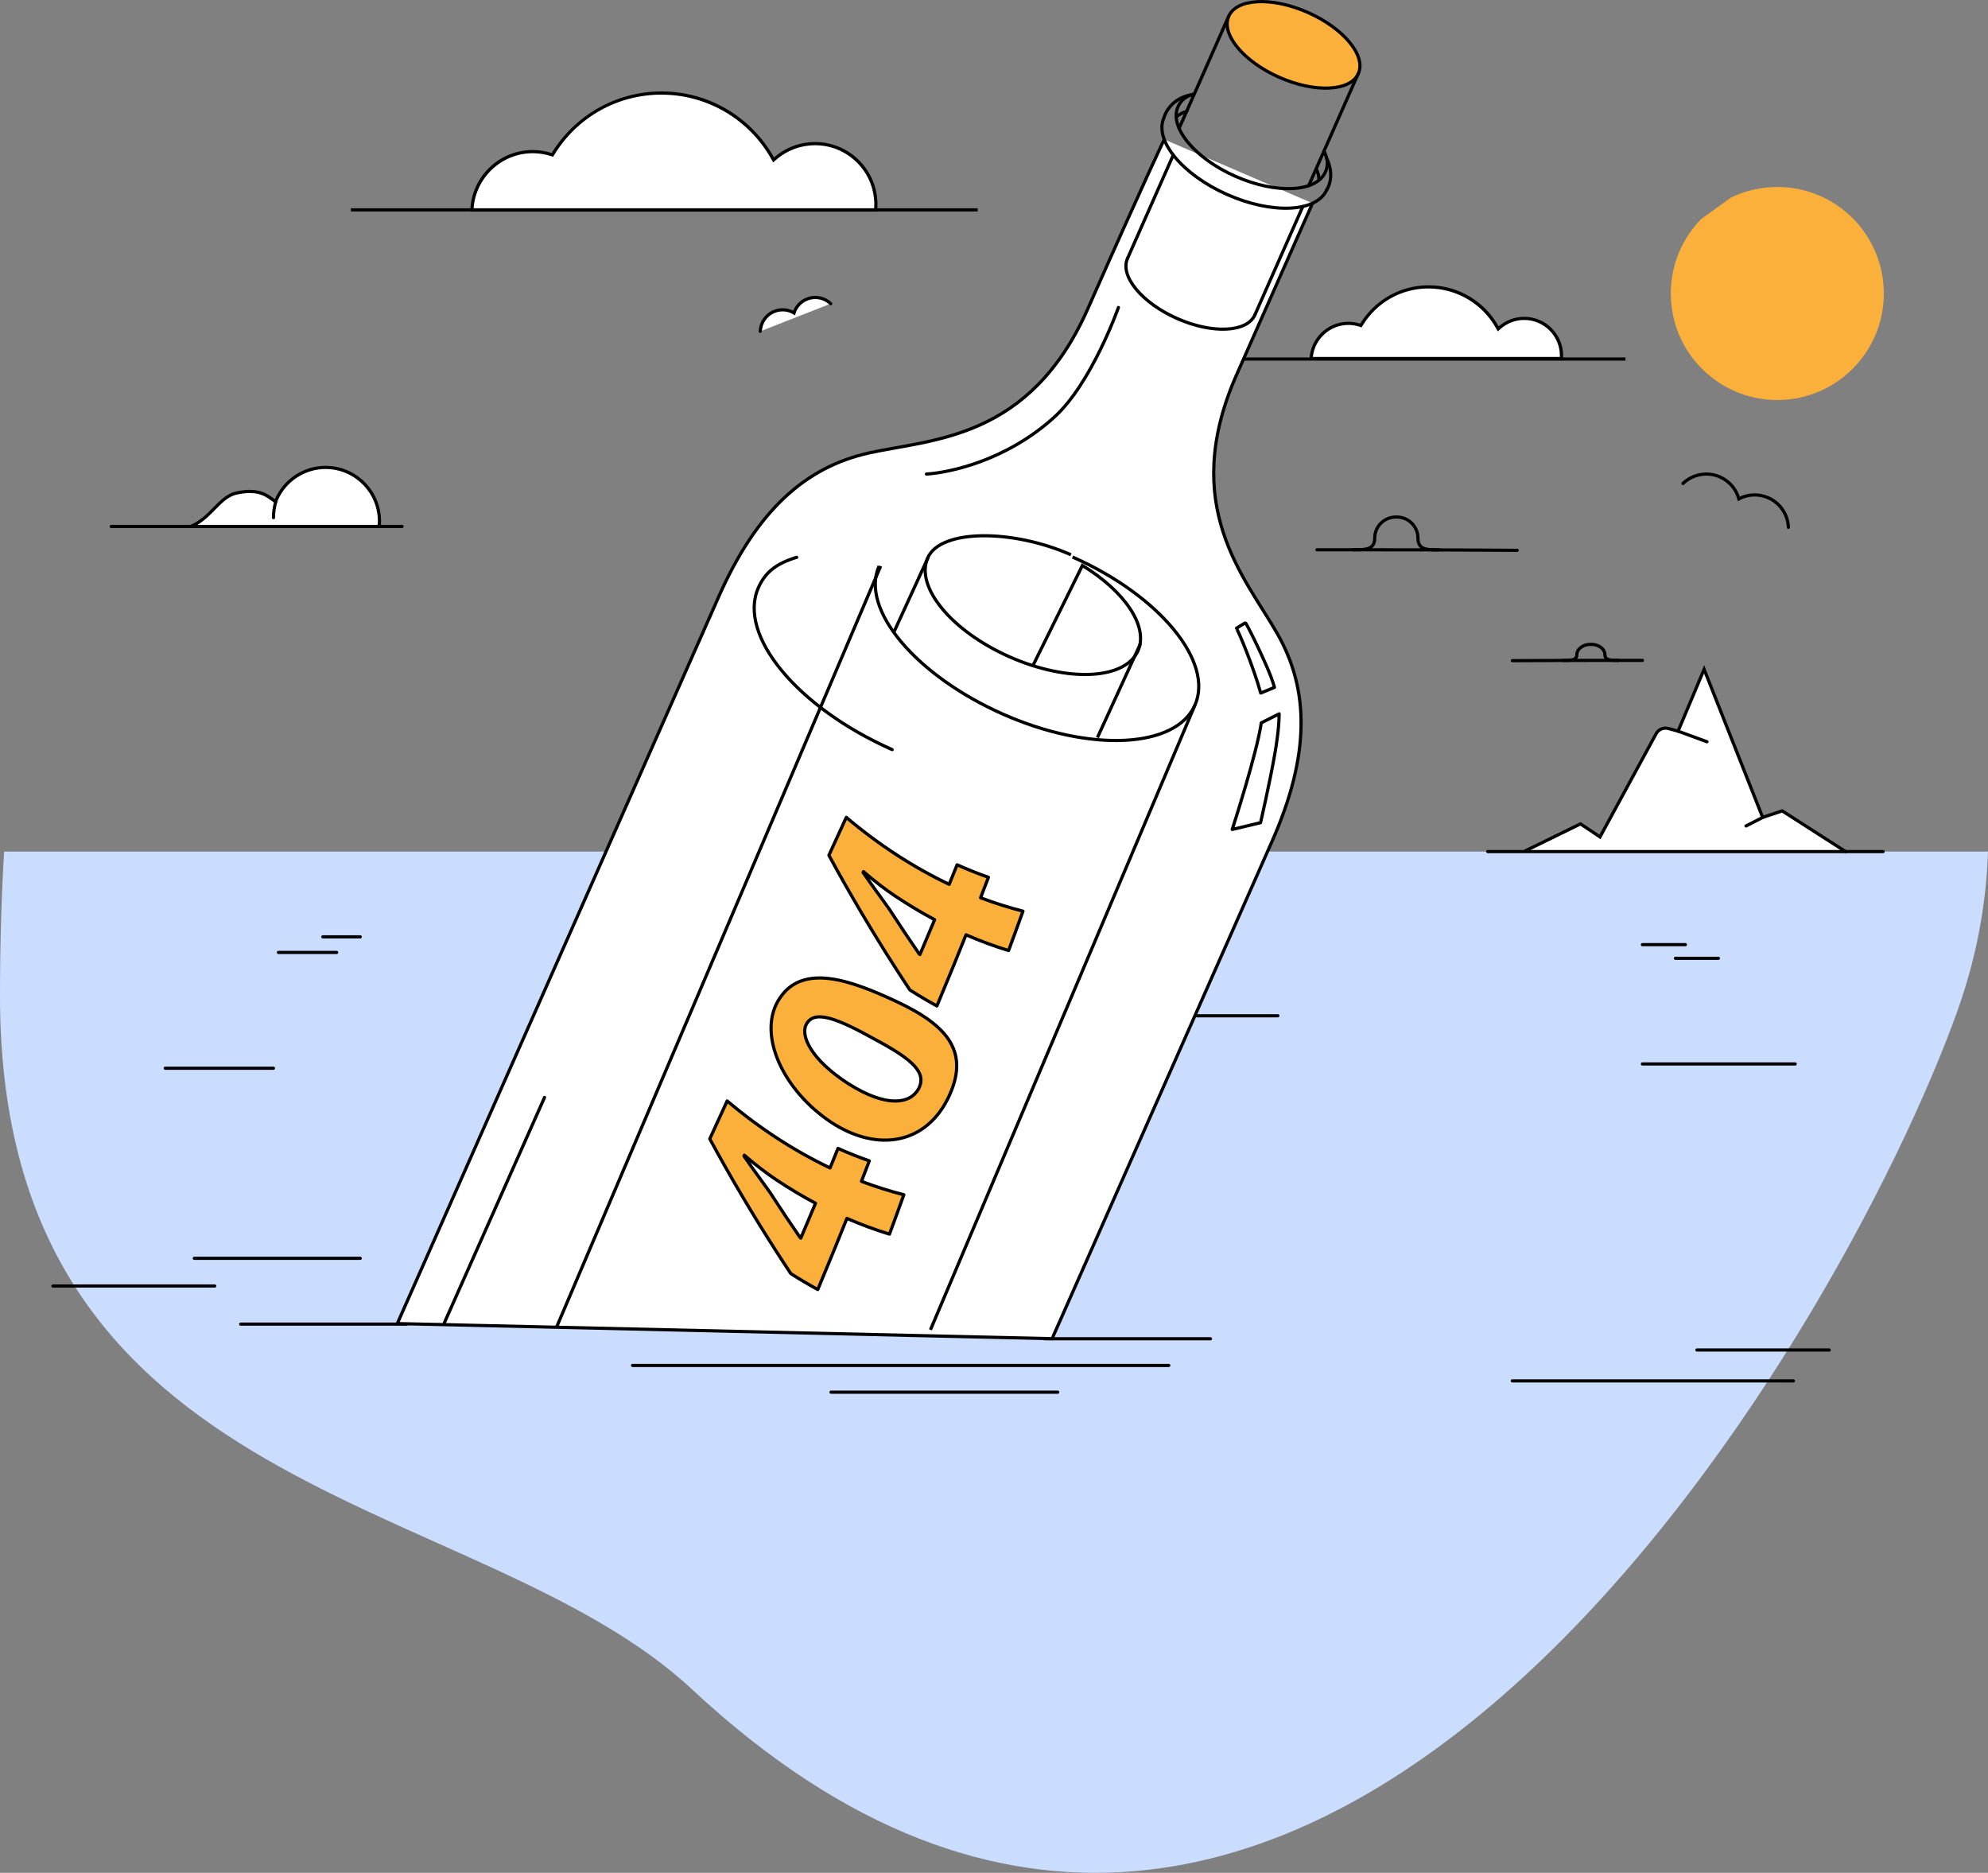 <?xml version="1.0" encoding="UTF-8"?>
<svg xmlns="http://www.w3.org/2000/svg" id="Ebene_2" data-name="Ebene 2" viewBox="0 0 624.01 587.76">
  <rect x="0" y="0" width="624.01" height="587.76" fill="#808080" stroke="none"/>
  <defs>
    <style>
      .cls-1, .cls-2, .cls-3 {
        fill: none;
      }

      .cls-1, .cls-2, .cls-3, .cls-4, .cls-5, .cls-6 {
        stroke: #000;
      }

      .cls-1, .cls-2, .cls-5, .cls-6 {
        stroke-miterlimit: 10;
      }

      .cls-2, .cls-3, .cls-4, .cls-6 {
        stroke-linecap: round;
      }

      .cls-7, .cls-8, .cls-9, .cls-10 {
        stroke-width: 0px;
      }

      .cls-3, .cls-4 {
        stroke-linejoin: round;
      }

      .cls-8, .cls-5, .cls-6 {
        fill: #fff;
      }

      .cls-4, .cls-10 {
        fill: #fbb03b;
      }

      .cls-9 {
        fill: #caddff;
      }
    </style>
  </defs>
  <g id="Ebene_2-2" data-name="Ebene 2">
    <path class="cls-10" d="m543.36,61.99c4.39-2.12,9.32-3.31,14.52-3.31,18.46,0,33.43,14.97,33.43,33.43s-14.97,33.43-33.43,33.43-33.43-14.97-33.43-33.43c0-9.09,3.63-17.34,9.52-23.37"></path>
    <path class="cls-9" d="m1.29,267.26c-.87,14.43-1.29,29.54-1.29,45.39,0,159.87,149.89,154.78,217.29,217.59,193.38,180.19,360.8-111.37,397.14-213.04,6-16.8,9.04-33.46,9.58-49.94H1.29Z"></path>
    <g>
      <path class="cls-8" d="m411.53,112.53c.35-6.13,5.49-11.04,11.68-11.04,1.21,0,2.41.19,3.56.56l.37.12.21-.33c4.53-7.38,12.4-11.79,21.05-11.79s17.18,4.85,21.55,12.65l.3.54.46-.4c2.14-1.87,4.87-2.89,7.69-2.89,6.46,0,11.71,5.25,11.71,11.71,0,.29-.01.58-.04.89h-78.55Z"></path>
      <path class="cls-7" d="m448.41,90.54c8.74,0,16.84,4.75,21.12,12.39l.6,1.07.93-.81c2.05-1.78,4.66-2.77,7.36-2.77,6.18,0,11.21,5.03,11.21,11.21,0,.13,0,.26,0,.39h-77.54c.59-5.62,5.39-10.04,11.14-10.04,1.16,0,2.3.18,3.41.53l.75.24.41-.67c4.44-7.23,12.15-11.55,20.63-11.55m0-1c-9.09,0-17.05,4.81-21.48,12.03-1.17-.37-2.42-.58-3.71-.58-6.69,0-12.11,5.38-12.2,12.04h79.52c.05-.46.09-.92.09-1.39,0-6.74-5.47-12.21-12.21-12.21-3.07,0-5.87,1.14-8.02,3.01-4.31-7.7-12.54-12.9-21.99-12.9h0Z"></path>
    </g>
    <line class="cls-1" x1="387.65" y1="112.68" x2="510.21" y2="112.68"></line>
    <line class="cls-2" x1="34.93" y1="165.23" x2="126.2" y2="165.23"></line>
    <g>
      <path class="cls-8" d="m59.82,165.24c3.15-1.27,5.38-3.54,7.43-5.63,2.16-2.2,4.2-4.27,6.97-4.87,1.54-.33,2.96-.5,4.22-.5,3.65,0,5.5,1.36,7.28,2.67l.74.54.25-.57c2.69-6.17,8.77-10.17,15.5-10.17,9.32,0,16.9,7.58,16.9,16.9,0,.51-.03,1.04-.09,1.63h-59.19Z"></path>
      <path class="cls-7" d="m102.21,147.2c9.04,0,16.4,7.36,16.4,16.4,0,.36-.02.73-.05,1.13h-56.59c2.24-1.32,4-3.11,5.64-4.78,2.1-2.14,4.09-4.16,6.72-4.73,1.51-.33,2.89-.49,4.11-.49,3.48,0,5.26,1.31,6.99,2.57l.24.17,1.01.74.5-1.15c2.61-5.99,8.51-9.87,15.04-9.87m0-1c-7.14,0-13.27,4.31-15.95,10.47-1.83-1.34-3.83-2.94-7.81-2.94-1.23,0-2.66.15-4.33.52-6.95,1.51-9.19,11.49-19.66,11.49h65c.09-.7.14-1.41.14-2.13,0-9.61-7.79-17.4-17.4-17.4h0Z"></path>
    </g>
    <path class="cls-2" d="m85.84,162.45c0-1.82.28-3.57.79-5.21"></path>
    <path class="cls-2" d="m413.37,172.54h11.49c3.67,0,6.64.03,6.64-3.64h0c0-3.67,2.97-6.64,6.64-6.64h.3c3.67,0,6.64,2.97,6.64,6.64v.04c0,3.65,2.95,3.62,6.6,3.64l24.55.13"></path>
    <line class="cls-2" x1="424.86" y1="172.54" x2="451.68" y2="172.57"></line>
    <line class="cls-2" x1="113.08" y1="394.9" x2="60.99" y2="394.9"></line>
    <line class="cls-2" x1="113.08" y1="294.02" x2="101.34" y2="294.02"></line>
    <line class="cls-2" x1="85.84" y1="335.25" x2="51.86" y2="335.25"></line>
    <line class="cls-2" x1="105.67" y1="298.91" x2="87.4" y2="298.91"></line>
    <line class="cls-2" x1="67.4" y1="403.6" x2="16.61" y2="403.6"></line>
    <line class="cls-2" x1="379.95" y1="420.15" x2="327.86" y2="420.15"></line>
    <line class="cls-2" x1="127.63" y1="415.56" x2="75.55" y2="415.56"></line>
    <line class="cls-2" x1="562.92" y1="433.38" x2="474.69" y2="433.38"></line>
    <line class="cls-2" x1="574.17" y1="423.68" x2="532.65" y2="423.68"></line>
    <line class="cls-2" x1="563.5" y1="333.9" x2="515.54" y2="333.9"></line>
    <line class="cls-2" x1="529.03" y1="296.47" x2="515.54" y2="296.47"></line>
    <line class="cls-2" x1="539.39" y1="300.75" x2="525.9" y2="300.75"></line>
    <path class="cls-2" d="m515.54,207.25h-7.47c-2.38,0-4.31.01-4.31-1.78h0c0-1.8-1.93-3.25-4.31-3.25h-.19c-2.38,0-4.31,1.46-4.31,3.25v.02c0,1.79-1.92,1.77-4.29,1.78l-15.96.07"></path>
    <line class="cls-2" x1="508.07" y1="207.25" x2="490.64" y2="207.27"></line>
    <g>
      <path class="cls-8" d="m148.14,65.92c.41-10.15,8.86-18.33,19.07-18.33,1.97,0,3.92.3,5.81.91l.37.12.21-.33c7.33-11.94,20.07-19.07,34.06-19.07s27.8,7.84,34.87,20.46l.3.54.46-.4c3.49-3.04,7.94-4.72,12.54-4.72,10.53,0,19.1,8.57,19.1,19.1,0,.55-.03,1.12-.09,1.74h-126.71Z"></path>
      <path class="cls-7" d="m207.66,29.71c14.26,0,27.45,7.74,34.43,20.2l.6,1.07.93-.81c3.39-2.96,7.73-4.59,12.21-4.59,10.26,0,18.6,8.34,18.6,18.6,0,.4-.02.81-.05,1.24h-125.72c.66-9.64,8.78-17.33,18.55-17.33,1.92,0,3.82.3,5.65.88l.75.24.41-.67c7.24-11.79,19.82-18.84,33.64-18.84m0-1c-14.59,0-27.37,7.73-34.49,19.31-1.88-.6-3.88-.93-5.96-.93-10.73,0-19.44,8.63-19.59,19.33h127.67c.08-.74.14-1.48.14-2.24,0-10.83-8.78-19.6-19.6-19.6-4.93,0-9.42,1.83-12.87,4.84-6.92-12.36-20.13-20.71-35.3-20.71h0Z"></path>
    </g>
    <line class="cls-1" x1="110.12" y1="65.86" x2="306.88" y2="65.86"></line>
    <path class="cls-6" d="m478.86,267l17.23-8.43,6.13,4.09,17.62-32.39c.75-1.37,2.34-2.05,3.84-1.64l3.05.83,8.17-19.4,18.38,46.47,6.13-2.04,19.91,12.77"></path>
    <line class="cls-6" x1="466.99" y1="267.26" x2="591.08" y2="267.26"></line>
    <line class="cls-6" x1="526.74" y1="229.47" x2="535.8" y2="232.79"></line>
    <line class="cls-6" x1="553.29" y1="256.54" x2="548.06" y2="259.22"></line>
    <path class="cls-6" d="m260.76,95.3c-1.89-1.81-4.73-2.48-7.34-1.49-2.07.78-3.55,2.44-4.19,4.39-1.77-1.04-3.98-1.3-6.05-.52-2.72,1.03-4.43,3.57-4.54,6.3"></path>
    <path class="cls-2" d="m561.36,165.51c-.16-3.95-2.52-7.65-6.4-9.32-3.07-1.32-6.41-1.08-9.15.37-.83-2.99-2.95-5.59-6.01-6.91-4.03-1.74-8.55-.78-11.53,2.08"></path>
    <path class="cls-5" d="m365.44,43.76s-5.75,11.92-23.98,53.13c-18.22,41.21-48.86,40.86-68.71,45.27-19.85,4.42-35.12,17.9-47.16,45.12s-100.88,228.11-100.88,228.11l205.53,4.74s56.97-128.83,69.02-156.05c12.04-27.23,11.74-47.59,1.65-65.25-10.09-17.66-30.96-40.08-12.73-81.29,18.22-41.21,23.81-53.76,23.81-53.76"></path>
    <path class="cls-3" d="m415.59,47.39c1.25,2.6,1.37,4.48.43,6.6-2.83,6.39-15.48,6.99-28.25,1.34-12.78-5.65-20.85-15.41-18.02-21.8.94-2.11,2.42-3.27,5.16-4.1"></path>
    <ellipse class="cls-4" cx="406.01" cy="14.08" rx="11.12" ry="22.24" transform="translate(228.92 379.7) rotate(-66.14)"></ellipse>
    <path class="cls-5" d="m336.66,174.81c27.24,12.05,44.44,32.86,38.42,46.48-6.02,13.62-32.99,14.9-60.23,2.85-27.24-12.05-44.95-32.86-38.93-46.48"></path>
    <path class="cls-3" d="m393.9,98.81c-2.44,5.52-13.38,6.04-24.42,1.15-11.05-4.88-18.02-13.32-15.58-18.84"></path>
    <path class="cls-3" d="m413.13,52.99c.67,1.37.8,2.12.89,3.39"></path>
    <path class="cls-3" d="m369.27,36.65c1.02-.81,1.79-1.27,3.28-1.7"></path>
    <path class="cls-3" d="m416.43,59.59c-3.12,7.06-17.09,7.72-31.2,1.48-14.11-6.24-23.02-17.02-19.9-24.08,0,0,1.41-5.77,8.35-7.22"></path>
    <line class="cls-3" x1="368.27" y1="48.65" x2="353.91" y2="81.12"></line>
    <line class="cls-3" x1="385.68" y1="5.08" x2="370.1" y2="40.29"></line>
    <line class="cls-3" x1="408.94" y1="64.8" x2="393.9" y2="98.81"></line>
    <line class="cls-3" x1="426.35" y1="23.07" x2="410.78" y2="58.28"></line>
    <path class="cls-3" d="m416.43,59.59s2.85-3.94,0-9.9"></path>
    <line class="cls-2" x1="366.86" y1="428.53" x2="198.55" y2="428.53"></line>
    <line class="cls-2" x1="332" y1="436.92" x2="260.85" y2="436.92"></line>
    <line class="cls-2" x1="401.1" y1="318.79" x2="375.74" y2="318.79"></line>
    <path class="cls-3" d="m351.06,96.5s-8.39,23.75-20.09,34.38c-14.98,13.62-32.68,17.41-40.17,17.9"></path>
    <line class="cls-3" x1="170.92" y1="344.42" x2="139.49" y2="415.13"></line>
    <line class="cls-5" x1="276.43" y1="177.66" x2="174.68" y2="416.56"></line>
    <line class="cls-5" x1="375.08" y1="221.28" x2="292.06" y2="417.34"></line>
    <path class="cls-5" d="m336.15,174.11c-18.22-8.06-40.91-8.16-44.94.95-4.03,9.11,7.48,23.03,25.7,31.09,18.22,8.06,36.26,7.21,40.29-1.9,3.38-7.64-4.17-18.67-17.45-26.78l-15.54,31.45"></path>
    <path class="cls-3" d="m280.03,235.25c-29.77-13.17-48.57-35.91-41.99-50.79,2.18-4.93,5.65-7.62,12.02-9.55"></path>
    <line class="cls-5" x1="358" y1="201.95" x2="344.47" y2="231.47"></line>
    <g>
      <path class="cls-4" d="m279.19,387.32c-4.43-1.35-8.9-3-13.36-4.94-1.26,3.17-2.53,6.3-3.79,9.4-1.79,4.38-3.57,8.69-5.35,12.93-2.84-1.55-5.67-3.22-8.48-5.02-1.63-2.45-3.24-4.93-4.86-7.45-7.01-10.94-13.9-22.55-20.56-34.82,1.79-3.88,3.61-7.84,5.46-11.9,10.41,8.8,21.33,15.8,32.3,21.02.83-2.03,1.65-4.07,2.48-6.13,3.28,1.46,6.57,2.77,9.84,3.92-.82,2.16-1.65,4.3-2.47,6.42,4.46,1.69,8.91,3.09,13.31,4.21-1.5,4.17-3,8.29-4.52,12.36Zm-23.21-9.69c-4.13-2.2-8.25-4.66-12.32-7.37-3.31-2.21-6.61-4.77-10.01-7.71-.04.09-.08.18-.12.27,2.85,4.16,5.52,7.67,8.3,11.62,3.1,4.8,6.23,9.48,9.37,14.02.06.03.11.07.17.1,1.53-3.59,3.07-7.23,4.61-10.93Z"></path>
      <path class="cls-4" d="m316.58,298.32c-4.43-1.35-8.9-3-13.36-4.94-1.26,3.17-2.53,6.3-3.79,9.4-1.79,4.38-3.57,8.69-5.35,12.93-2.84-1.55-5.67-3.22-8.48-5.02-1.63-2.45-3.24-4.93-4.86-7.45-7.01-10.94-13.9-22.55-20.56-34.82,1.79-3.88,3.61-7.84,5.46-11.9,10.41,8.8,21.33,15.8,32.3,21.02.83-2.03,1.65-4.07,2.48-6.13,3.28,1.46,6.57,2.77,9.84,3.92-.82,2.16-1.65,4.3-2.47,6.42,4.46,1.69,8.91,3.09,13.31,4.21-1.5,4.17-3,8.29-4.52,12.36Zm-23.21-9.69c-4.13-2.2-8.25-4.66-12.32-7.37-3.31-2.21-6.61-4.77-10.01-7.71-.04.09-.08.18-.12.27,2.85,4.16,5.52,7.67,8.3,11.62,3.1,4.8,6.23,9.48,9.37,14.02.06.03.11.07.17.1,1.53-3.59,3.07-7.23,4.61-10.93Z"></path>
      <path class="cls-4" d="m281.38,314.31c16.17,7.56,23.46,16.04,15.97,30.81-7.54,14.65-23.24,16.48-37.73,6.23-14.71-10.5-21.91-27.62-14.87-38.07,7.3-11.05,22.26-5.69,36.63,1.03Zm-14.92,25.9c11.78,7.41,19.2,6.3,21.86,1.52,2.69-5.06-1.83-9.22-13.67-15.53-11.51-6.4-18.68-9.32-21.35-5.09-2.41,3.61,1.19,11.44,13.16,19.11Z"></path>
    </g>
    <line class="cls-5" x1="291.34" y1="174.93" x2="280.66" y2="198.22"></line>
    <path class="cls-3" d="m395.9,226.87c-1.4,9.65-9.12,33.45-9.12,33.45l8.89-2.13s2.88-12.43,4.44-21.36c.54-3.08,1.36-8.17,1.4-12.8l-5.61,2.83Z"></path>
    <path class="cls-3" d="m400.04,215.73c-.34-1.18-.71-2.31-1.11-3.37-1.89-4.99-7.71-16.99-8.04-16.89,0,0-2.99,1.76-2.82,1.78.4.05,5.53,12.44,7.65,20.26l4.32-1.78Z"></path>
  </g>
</svg>
